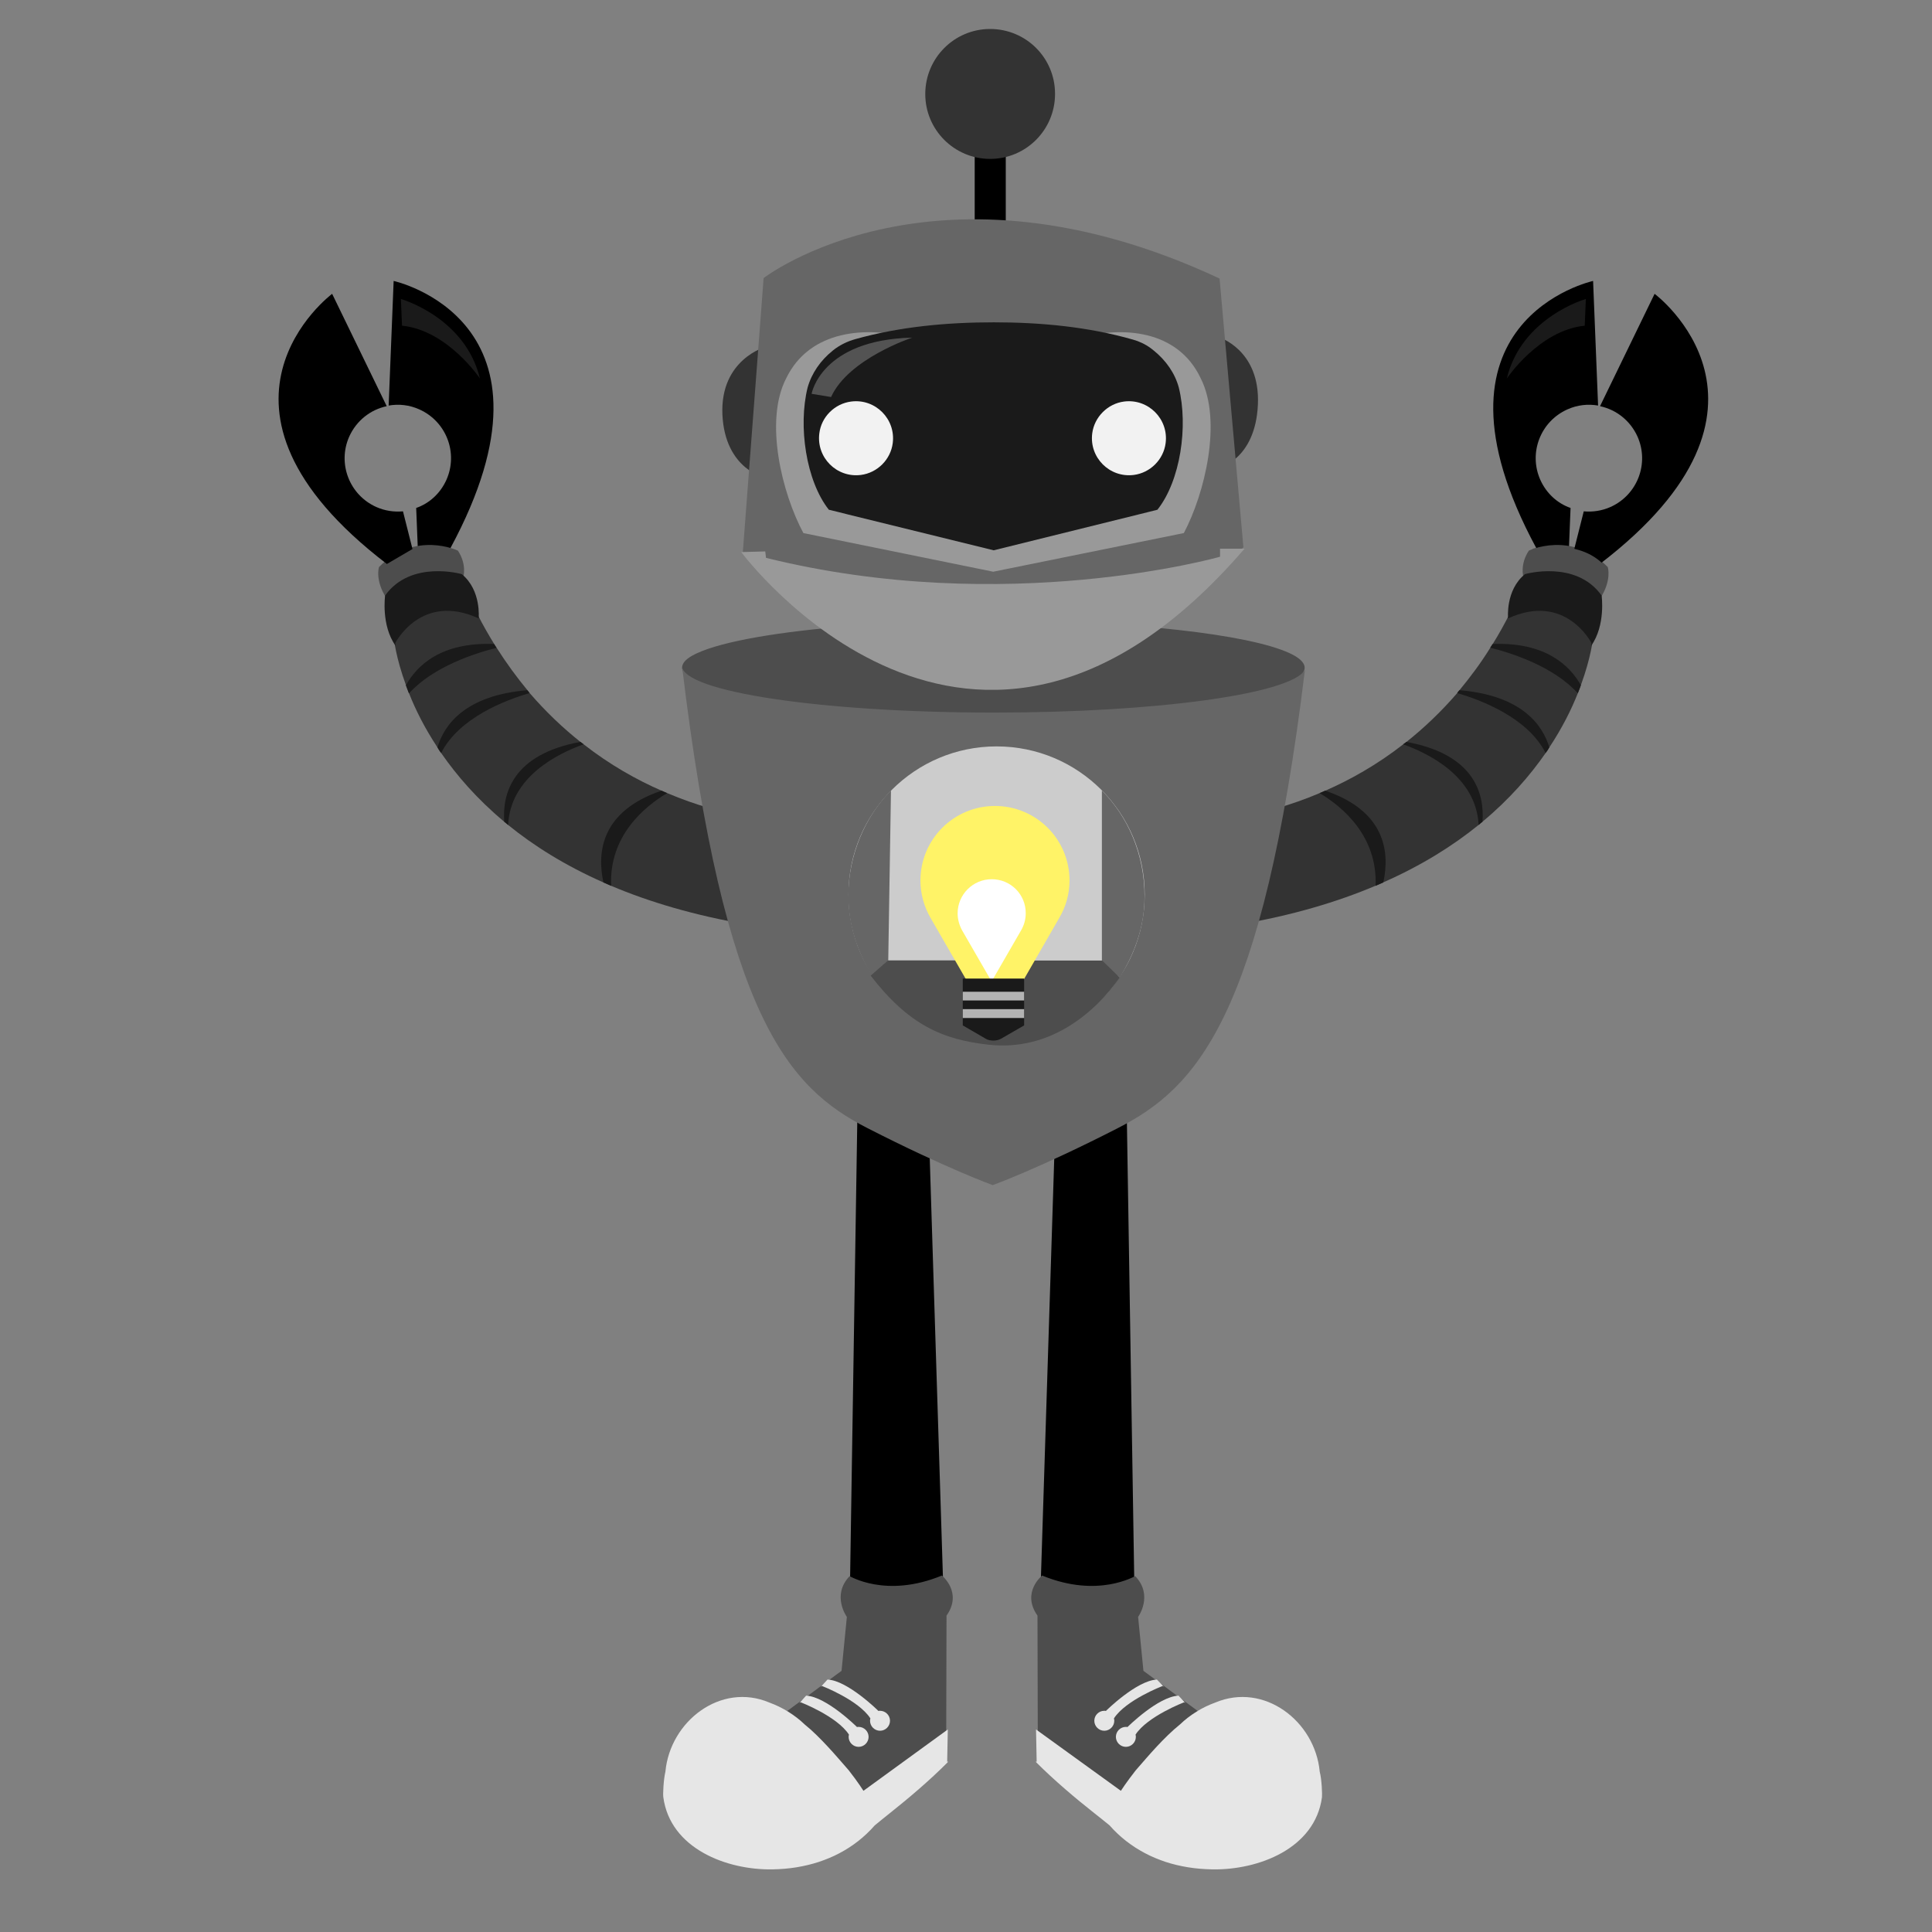 <?xml version="1.0" encoding="utf-8"?>
<!-- Generator: Adobe Illustrator 22.1.0, SVG Export Plug-In . SVG Version: 6.00 Build 0)  -->
<svg version="1.1" id="Layer_1" xmlns="http://www.w3.org/2000/svg" xmlns:xlink="http://www.w3.org/1999/xlink" x="0px" y="0px"
	 viewBox="0 0 1200 1200" style="enable-background:new 0 0 1200 1200;" xml:space="preserve">
<rect x="0" y="0" width="1200" height="1200" fill="#808080" stroke="none"/>
<g>
	<path d="M576.5,688.3l10.2,324c0,0-36.4,17.7-59.2,0l5.1-324"/>
	<path style="fill:#4D4D4D;" d="M585,978.6c0,0,13.1,10.4,2.9,24.9l-0.2,78.9l-31.4,27.3c0,0-6.2,6.1-14,11.1
		c-4.3,3.2-8.8,4.8-13.4,5.5c-4.6,0.6-9.3,0.2-13.9-0.9c-4.6-1.4-10.6-3-15.4-5c-2.3-0.3-4.8-1.5-6-2.7c-6-15.8-1.2-37.8-18.1-47.5
		c3.6-3.7,8.5-3.7,11.6-6.1c3.6-2.6,8.3-6.1,13-9.6c9.4-7,18.9-14,18.9-14l3.7-2.7l3.3-33.5c0,0-9.7-13.4,1.7-25.3
		C527.6,978.7,550.1,993,585,978.6z"/>
	<path style="fill:none;" d="M471.4,1055.6c-0.4-0.1-0.8-0.2-1.2-0.3C471,1055.5,471.4,1055.6,471.4,1055.6z"/>
	<path style="fill:#E6E6E6;" d="M413.3,1100.4c2.9-31.3,34.4-55.7,64.6-42.9c4.1,1.5,8,3.4,11.7,5.7c3.7,2.3,7.1,4.9,10.1,7.8
		c5.2,4.2,9.8,8.9,14.3,13.7c4.5,4.8,8.8,9.9,13.2,14.9c5.8,7.4,9.1,12.7,9.1,12.7l52.4-38.1l-0.4,20.2c0.7-1.2,0.3,0.2,0.3,0.2
		c-11,11.1-24.2,22.3-36.3,31.9c-3,2.4-6,4.8-9,7.3c-6.4,7.3-13.8,13-22,17.3c-4.1,2.2-8.4,3.9-12.8,5.4c-4.3,1.4-8.9,2.5-13.7,3.3
		c-4.8,0.8-9.9,1.2-15,1.3c-28.4,0.5-63.5-12.9-67.8-44.8C411.7,1114.7,412.1,1105.3,413.3,1100.4z"/>
	<path style="fill:none;" d="M421.6,1101.1"/>
	<path style="fill:#E6E6E6;" d="M514,1043.2c12.6,0.6,31.6,19.5,31.6,19.5l0,0c0.3-0.1,0.6-0.1,1-0.1c3.4,0,6.2,2.8,6.2,6.2
		s-2.8,6.2-6.2,6.2s-6.2-2.8-6.2-6.2c0-0.5,0.1-1,0.2-1.5c-7.4-11.4-30-20.1-30-20.1l-0.8,0.5L514,1043.2z"/>
	<path style="fill:#E6E6E6;" d="M500.7,1053.2c12.6,0.6,31.6,19.5,31.6,19.5l0,0c0.3-0.1,0.6-0.1,1-0.1c3.4,0,6.2,2.8,6.2,6.2
		c0,3.4-2.8,6.2-6.2,6.2s-6.2-2.8-6.2-6.2c0-0.5,0.1-1,0.2-1.4c-7.4-11.4-30-20.1-30-20.1l-0.8,0.5L500.7,1053.2z"/>
	<path d="M655.8,688.3l-10.3,324c0,0,36.6,17.7,59.5,0l-5.2-324"/>
	<path style="fill:#4D4D4D;" d="M647.3,978.6c0,0-13.1,10.4-2.9,24.9l0.2,78.9l31.5,27.3c0,0,6.2,6.1,14.1,11.1
		c4.3,3.2,8.9,4.8,13.5,5.5c4.6,0.6,9.3,0.2,14-0.9c4.7-1.4,10.6-3,15.5-5c2.4-0.3,4.8-1.5,6-2.7c6.1-15.8,1.2-37.8,18.2-47.5
		c-3.6-3.7-8.5-3.7-11.6-6.1c-3.6-2.6-8.3-6.1-13-9.6c-9.5-7-18.9-14-18.9-14l-3.7-2.7l-3.3-33.5c0,0,9.7-13.4-1.8-25.3
		C705,978.7,682.3,993,647.3,978.6z"/>
	<path style="fill:none;" d="M761.4,1055.6c0.4-0.1,0.8-0.2,1.2-0.3C761.8,1055.5,761.4,1055.6,761.4,1055.6z"/>
	<path style="fill:#E6E6E6;" d="M819.7,1100.4c-2.9-31.3-34.5-55.7-64.9-42.9c-4.1,1.5-8.1,3.4-11.7,5.7c-3.7,2.3-7.1,4.9-10.1,7.8
		c-5.2,4.2-9.9,8.9-14.4,13.7c-4.5,4.8-8.8,9.9-13.2,14.9c-5.8,7.4-9.2,12.7-9.2,12.7l-52.7-38.1l0.4,20.2c-0.7-1.2-0.3,0.2-0.3,0.2
		c11.1,11.1,24.3,22.3,36.5,31.9c3,2.4,6.1,4.8,9.1,7.3c6.4,7.3,13.9,13,22.1,17.3c4.1,2.2,8.4,3.9,12.8,5.4
		c4.3,1.4,8.9,2.5,13.8,3.3c4.9,0.8,9.9,1.2,15.1,1.3c28.6,0.5,63.8-12.9,68.1-44.8C821.3,1114.7,821,1105.3,819.7,1100.4z"/>
	<path style="fill:#E6E6E6;" d="M718.6,1043.2c-12.7,0.6-31.7,19.5-31.7,19.5l0,0c-0.3-0.1-0.6-0.1-1-0.1c-3.4,0-6.2,2.8-6.2,6.2
		s2.8,6.2,6.2,6.2s6.2-2.8,6.2-6.2c0-0.5-0.1-1-0.2-1.5c7.4-11.4,30.2-20.1,30.2-20.1l0.8,0.5L718.6,1043.2z"/>
	<path style="fill:#E6E6E6;" d="M732,1053.2c-12.7,0.6-31.7,19.5-31.7,19.5l0,0c-0.3-0.1-0.6-0.1-1-0.1c-3.4,0-6.2,2.8-6.2,6.2
		c0,3.4,2.8,6.2,6.2,6.2s6.2-2.8,6.2-6.2c0-0.5-0.1-1-0.2-1.4c7.4-11.4,30.2-20.1,30.2-20.1l0.8,0.5L732,1053.2z"/>
</g>
<g>
	<path d="M277.3,298c7.4-16.7-0.1-36.2-16.8-43.7c-6.2-2.8-12.8-3.5-19.1-2.4l3.1-77.4c0,0,111.7,24.3,35.3,165.9h-20.3l-1-24.9
		C266.6,312.7,273.5,306.5,277.3,298z"/>
	<path d="M956.7,298c-7.4-16.7,0.1-36.2,16.8-43.7c6.2-2.8,12.8-3.5,19.1-2.4l-3.1-77.4c0,0-111.7,24.3-35.3,165.9h20.3l1-24.9
		C967.4,312.7,960.5,306.5,956.7,298z"/>
	<path style="fill:#1A1A1A;" d="M249,185.7c0,0,39.9,11.3,49.1,49.4c0,0-20.1-30-48.4-32.8L249,185.7z"/>
	<path style="fill:#4D4D4D;" d="M287.8,358.3c0,0,2.3-7.7-3.4-16.3c0,0-26.5-12.7-49,10.2c0,0-2.7,8.1,4.7,19.5l17.7-5.5
		L287.8,358.3z"/>
	<path style="fill:#333333;" d="M414.4,492.6c-1.2-0.5-2.3-1-3.5-1.5c-15.4-6.7-32-16-48.4-28.8c-0.6-0.5-1.4-1-2-1.5
		c-10.7-8.5-21.3-18.5-31.5-30.3c-0.4-0.6-0.9-1.1-1.4-1.8c-6.6-8-13-16.7-19.1-26.3c-0.6-0.8-1-1.5-1.5-2.3
		c-3.6-5.9-7.2-12.1-10.5-18.7c0,0-37.7-24.1-51.8,15.4c0,0,1.1,11.5,7.5,28.9c0.6,1.6,1.2,3.2,1.9,5c3.9,9.9,9.6,21.4,17.6,33.5
		c0.7,1.2,1.4,2.4,2.3,3.5c9.7,14,22.4,28.7,39.2,42.7c0.8,0.6,1.6,1.3,2.4,2c15.9,12.9,35.4,25.2,59.2,35.7
		c1.5,0.7,3.1,1.4,4.8,2.1c23.8,10.1,51.9,18.4,84.8,24.1l15.5-64.9C479.9,509.3,451.1,508.2,414.4,492.6z"/>
	<path style="fill:#1A1A1A;" d="M306.9,400c-33-1.3-48,13.4-54.8,25.7c0.6,1.6,1.2,3.2,1.9,5c15.2-16.8,41.5-25.1,54.4-28.3
		C307.9,401.6,307.4,400.8,306.9,400z"/>
	<path style="fill:#1A1A1A;" d="M327.5,428.7c-38.5,3.2-51.6,21.4-55.8,35.5c0.7,1.2,1.4,2.4,2.3,3.5c11.2-22,40.1-32.9,54.9-37.2
		C328.5,429.9,328.1,429.3,327.5,428.7z"/>
	<path style="fill:#1A1A1A;" d="M360.5,460.8c-42.2,7.7-48.6,32.3-47.3,49.6c0.8,0.6,1.6,1.3,2.4,2c1.4-29.7,30.4-44.2,46.9-50.1
		C361.8,461.8,361.1,461.3,360.5,460.8z"/>
	<path style="fill:#1A1A1A;" d="M410.9,491.1c-37.5,12.7-40.2,38.2-36.1,57c1.5,0.7,3.1,1.4,4.8,2.1c-1.4-31.2,21-49.4,34.8-57.6
		C413.2,492.1,412,491.7,410.9,491.1z"/>
	<path d="M206.3,182.5l33.9,69.8c-10,2.1-18.8,8.9-23.3,18.9c-7.4,16.7,0.1,36.2,16.8,43.7c5.4,2.4,11.1,3.2,16.6,2.7l5.9,23.4
		l-15.9,9.3C112.3,252.4,206.3,182.5,206.3,182.5z"/>
	<path style="fill:#1A1A1A;" d="M297.3,384.1c0,0,1.8-17.5-10.5-27.5c0,0-31.6-9.1-47.6,13.3c0,0-2.6,18.5,6.5,31.2l-0.2-1.6v-0.1
		C245.5,399.4,261.6,367.7,297.3,384.1z"/>
	<path style="fill:none;" d="M282.4,340.9c0,0-31.7-7.8-46.8,12.5C235.6,353.3,272.5,345.6,282.4,340.9z"/>
	<path style="fill:#1A1A1A;" d="M985,185.7c0,0-39.9,11.3-49.1,49.4c0,0,20.1-30,48.4-32.8L985,185.7z"/>
	<path style="fill:#4D4D4D;" d="M946.2,358.3c0,0-2.3-7.7,3.4-16.3c0,0,26.5-12.7,49,10.2c0,0,2.7,8.1-4.7,19.5l-17.7-5.5
		L946.2,358.3z"/>
	<path style="fill:#333333;" d="M937.6,381.4c-3.3,6.5-6.8,12.8-10.5,18.7c-0.5,0.8-1,1.5-1.5,2.3c-6,9.7-12.5,18.3-19.1,26.3
		c-0.6,0.6-1,1.2-1.4,1.8c-10.2,11.8-20.8,21.8-31.5,30.3c-0.6,0.6-1.4,1-2,1.5c-16.4,12.8-33.1,22.1-48.4,28.8
		c-1.2,0.6-2.3,1-3.5,1.5c-36.8,15.6-65.6,16.7-65.6,16.7l15.6,64.9c32.9-5.6,61-14,84.8-24.1c1.7-0.7,3.3-1.4,4.8-2.1
		c23.8-10.5,43.3-22.8,59.2-35.7c0.8-0.7,1.6-1.4,2.4-2c16.8-14,29.5-28.7,39.2-42.7c0.9-1.1,1.6-2.3,2.3-3.5
		c8-12.1,13.7-23.6,17.6-33.5c0.7-1.8,1.4-3.4,1.9-5c6.4-17.4,7.5-28.9,7.5-28.9C975.3,357.3,937.6,381.4,937.6,381.4z"/>
	<path style="fill:#1A1A1A;" d="M927.1,400c-0.5,0.8-1,1.5-1.5,2.3c12.9,3.2,39.2,11.5,54.4,28.3c0.7-1.8,1.4-3.4,1.9-5
		C975.1,413.5,960.1,398.7,927.1,400z"/>
	<path style="fill:#1A1A1A;" d="M906.5,428.7c-0.6,0.6-1,1.2-1.4,1.8c14.9,4.3,43.8,15.3,54.9,37.2c0.9-1.1,1.6-2.3,2.3-3.5
		C958.1,450.1,945,431.9,906.5,428.7z"/>
	<path style="fill:#1A1A1A;" d="M873.5,460.8c-0.6,0.6-1.4,1-2,1.5c16.5,5.9,45.4,20.4,46.9,50.1c0.8-0.7,1.6-1.4,2.4-2
		C922.1,493,915.8,468.5,873.5,460.8z"/>
	<path style="fill:#1A1A1A;" d="M823.1,491.1c-1.2,0.6-2.3,1-3.5,1.5c13.8,8.2,36.1,26.4,34.8,57.6c1.7-0.7,3.3-1.4,4.8-2.1
		C863.3,529.3,860.6,503.8,823.1,491.1z"/>
	<path d="M1027.7,182.5l-33.9,69.8c10,2.1,18.8,8.9,23.3,18.9c7.4,16.7-0.1,36.2-16.8,43.7c-5.4,2.4-11.1,3.2-16.6,2.7l-5.9,23.4
		l15.9,9.3C1121.7,252.4,1027.7,182.5,1027.7,182.5z"/>
	<path style="fill:#1A1A1A;" d="M936.7,384.1c0,0-1.8-17.5,10.5-27.5c0,0,31.6-9.1,47.6,13.3c0,0,2.6,18.5-6.5,31.2l0.2-1.6v-0.1
		C988.5,399.4,972.4,367.7,936.7,384.1z"/>
	<path style="fill:#4D4D4D;" d="M951.6,340.9c0,0,31.3-7.5,46.8,12.5C998.4,353.3,961.5,345.6,951.6,340.9z"/>
</g>
<g>
	<path style="fill:#4D4D4D;" d="M433,423.6c15.9,7.4,51.1,13.5,96.6,17c26.3,2,55.9,3.1,87.4,3.1c86,0,158.8-8.4,184-20.1
		c3.7-1.7,11.3-5.6,8.9-10.9c-1.1-2.4-4.1-4.8-8.9-7c-25.2-11.7-98-20.1-184-20.1c-31.4,0-61.1,1.1-87.4,3.1
		c-45.5,3.5-80.6,9.6-96.6,17c-4.8,2.2-7.9,4.5-8.9,7C421.7,418,429.3,421.9,433,423.6z"/>
	<path style="fill:#666666;" d="M617.4,442.6c-106.9,0-193.5-13-193.8-29c26.2,218.8,66.4,262.1,115.2,287.1
		c48.9,25,77.8,35.4,77.8,35.4s28.9-10.4,77.7-35.4c48.6-24.9,89.8-67.9,116.2-284.5C801.4,431,718.5,442.6,617.4,442.6z"/>
	<path style="fill:#CCCCCC;" d="M711,555.6c0,50.8-41.2,92-92,92s-92-41.2-92-92s41.2-92,92-92C669.8,463.6,711,504.8,711,555.6z"/>
	<path style="fill:#666666;" d="M553.4,491c-15.8,15.7-26.5,40.1-26.5,65.3c0,18.6,5.8,35,14.6,49.7l10.2-9.2L553.4,491z"/>
	<path style="fill:#666666;" d="M684.4,491v107.2l11.1,9c9.1-14.9,15.4-31.3,15.4-50.1C711,530.2,700.2,506.9,684.4,491z"/>
	<path style="fill:#4D4D4D;" d="M616.9,596.5h-65.3l-10.8,9.5c23.4,30.4,44.6,39.8,73.4,42.9c38.5,4.2,66.3-20.5,81.3-41.7
		l-10.9-10.6h-66.4h-1.3V596.5z"/>
	<path style="fill:#FFF367;" d="M664.3,546.9c0-25.6-20.7-46.3-46.3-46.3s-46.3,20.7-46.3,46.3c0,8.4,2.3,16.3,6.2,23.1l40.1,69.5
		l40-69.5C662,563.2,664.3,555.3,664.3,546.9z"/>
	<path style="fill:#FFFFFF;" d="M616,546.1c-11.7,0-21.2,9.5-21.2,21.2c0,3.8,1.1,7.5,2.8,10.6l18.3,31.7l18.3-31.7
		c1.8-3.1,2.9-6.7,2.9-10.6C637.2,555.5,627.7,546.1,616,546.1"/>
	<path style="fill:#1A1A1A;" d="M636.1,636.9l-14.4,8.3c-2.6,1.5-6.9,1.5-9.4,0l-14.3-8.3v-29.1h38.1L636.1,636.9L636.1,636.9z"/>
	<path style="fill:#B3B3B3;" d="M636.1,632.3H598v-5.5h38.1V632.3z"/>
	<path style="fill:#B3B3B3;" d="M636.1,621.4H598V616h38.1V621.4z"/>
</g>
<g>
	<path d="M624.7,154.3h-19.3V73h19.3V154.3z"/>
	<g>
		<path style="fill:#333333;" d="M615,18c-22.3,0-40.3,18.1-40.3,40.4s18.1,40.3,40.3,40.3c22.3,0,40.3-18.1,40.3-40.3
			C655.4,36,637.3,18,615,18z"/>
		<path style="fill:#333333;" d="M448.7,257.5c1.6,34.4,26.9,39.4,26.9,39.4v-81.5C475.6,215.4,447.2,223.1,448.7,257.5z"/>
		<path style="fill:#333333;" d="M756.7,209.3v81.5c0,0,23-5,24.6-39.4C782.9,217,756.7,209.3,756.7,209.3z"/>
	</g>
	<path style="fill:#666666;" d="M461.3,344.1l13-171.4c0,0,106.7-82.3,283.2,0.3l14.8,166.9l-14,13
		C758.3,352.8,639.6,387.6,461.3,344.1z"/>
	<path style="fill:#999999;" d="M745.7,234.8c-14.2-29.9-48.5-32.6-76.3-24.6c-17.6,5.4-32.6,9.2-50.6,9.8
		c-18.6-0.7-33.9-4.4-52-9.8c-28.6-8-63.8-5.3-78.4,24.6c-13.9,26.6-2.6,71.8,10.6,96.3l117.9,24l118.4-24
		C748.3,306.6,759.3,261.4,745.7,234.8z"/>
	<path style="fill:#999999;" d="M475.3,342.5l-14.9,0.4c0,0,143.7,194,312.6-2.1h-15.2v5c0,0-132.5,37.7-282,0.7L475.3,342.5z"/>
</g>
<g>
	<path style="fill:#1A1A1A;" d="M732.2,240.8c-2.4-9-8-16.9-15.5-23c-0.6-0.5-1.3-1-1.9-1.5c-3.4-2.5-7.2-4.3-11.2-5.4
		c-27.7-7.9-57-10.7-86.3-10.7c-29.2,0-58.3,2.7-85.9,10.4c-5.1,1.4-10,3.8-14.1,7.1c0,0,0,0-0.1,0.1c-7.5,6-13.1,14-15.6,23
		c-5.9,23.9-1,57.8,13.2,75.8c2.9,0.7,7.1,1.7,12.1,3c30.1,7.4,90.3,22.2,90.3,22.2s59.8-14.8,89.7-22.2c5-1.2,9.1-2.3,12-3
		C733.2,298.6,738.1,264.7,732.2,240.8z"/>
	<path style="opacity:0.25;fill:#FFFFFF;enable-background:new    ;" d="M504.1,244.6c0,0,5.8-33.5,62.5-34.9c0,0-39.6,13-50.4,36.9
		L504.1,244.6z"/>
	<path style="fill:#F2F2F2;" d="M528.7,249.4c15-1.9,27.7,10.8,25.8,25.8c-1.3,10.3-9.6,18.5-19.8,19.8c-15,1.9-27.7-10.8-25.8-25.8
		C510.1,259,518.4,250.7,528.7,249.4z M698.2,249.4c15-1.9,27.7,10.8,25.8,25.8c-1.3,10.3-9.6,18.5-19.8,19.8
		c-15,1.9-27.7-10.8-25.8-25.8C679.7,259,688,250.7,698.2,249.4z"/>
</g>
</svg>
